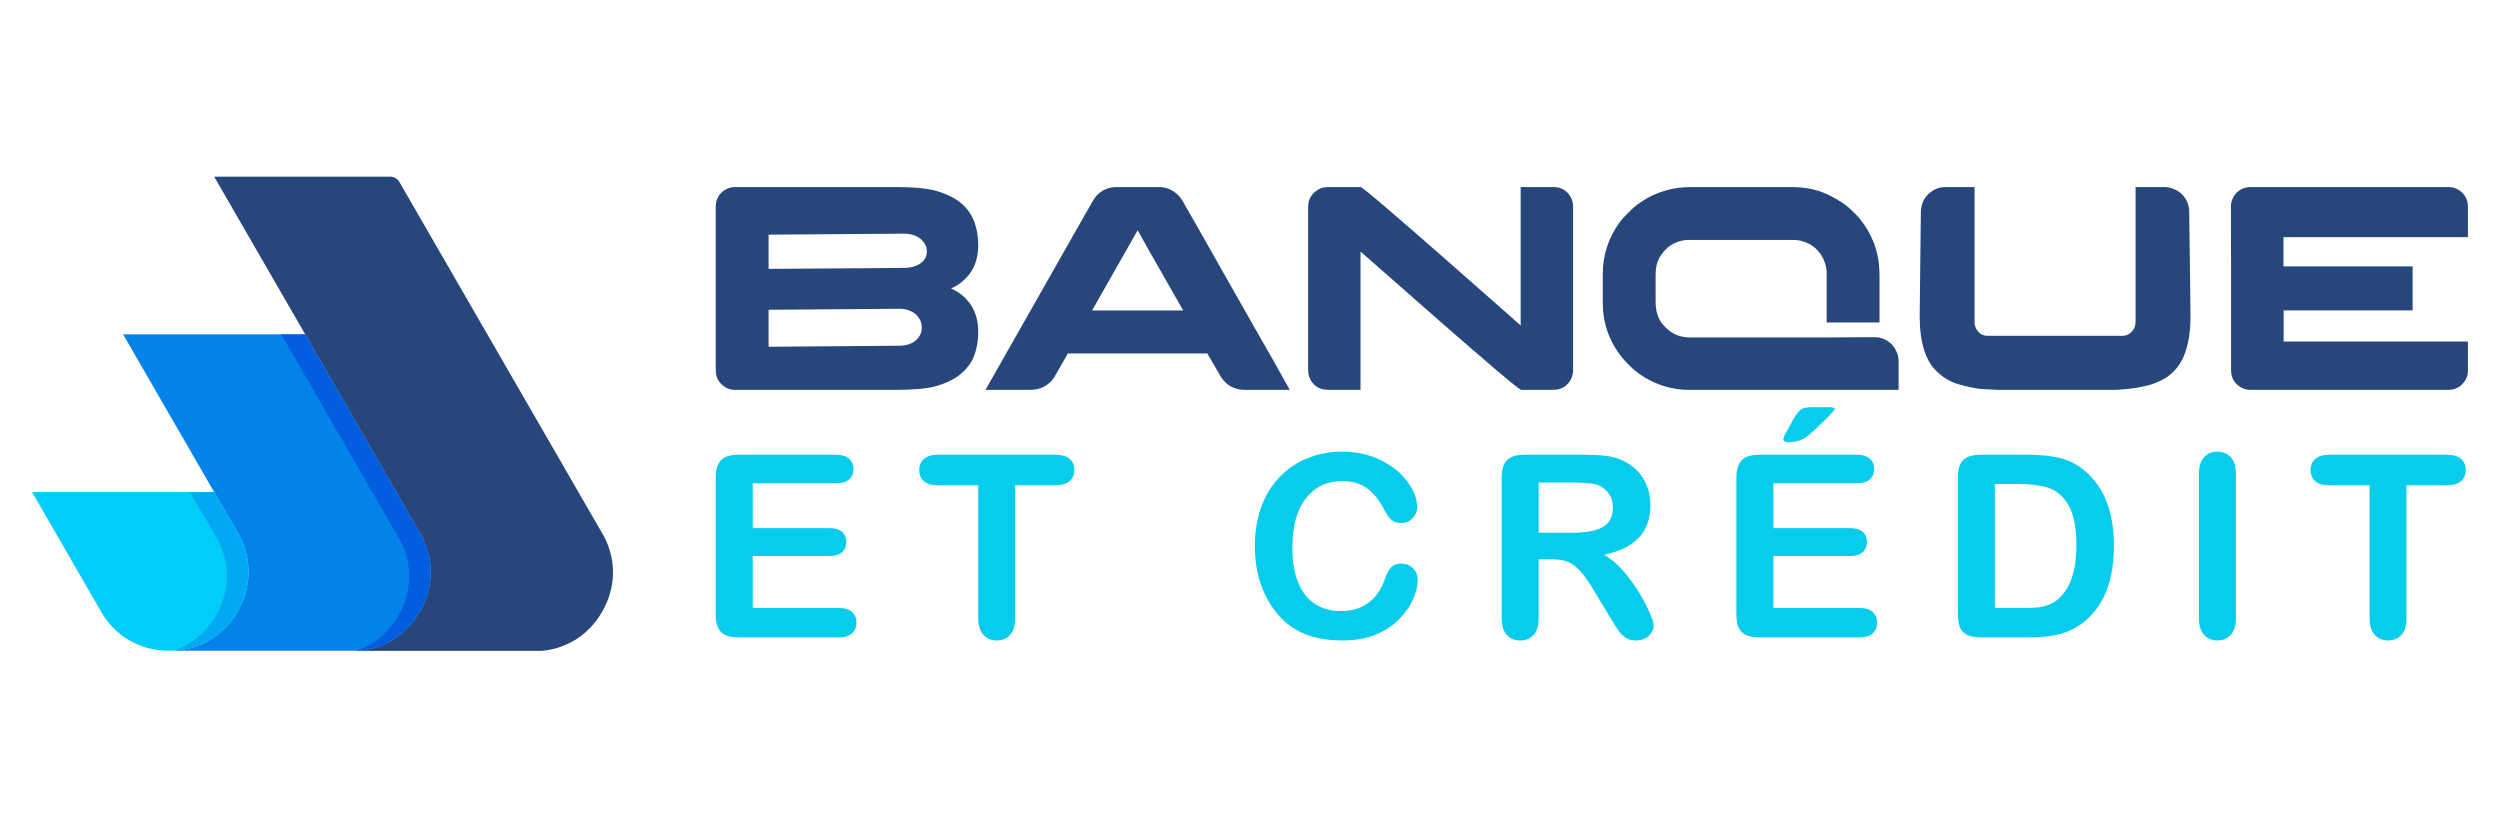 <?xml version="1.0" encoding="utf-8"?>
<!-- Generator: Adobe Illustrator 16.0.0, SVG Export Plug-In . SVG Version: 6.00 Build 0)  -->
<!DOCTYPE svg PUBLIC "-//W3C//DTD SVG 1.1//EN" "http://www.w3.org/Graphics/SVG/1.1/DTD/svg11.dtd">
<svg version="1.1" id="Calque_1" xmlns="http://www.w3.org/2000/svg" xmlns:xlink="http://www.w3.org/1999/xlink" x="0px" y="0px"
	 width="239.667px" height="79.333px" viewBox="0 0 239.667 79.333" enable-background="new 0 0 239.667 79.333"
	 xml:space="preserve">
<g>
	<g>
		<path fill-rule="evenodd" clip-rule="evenodd" fill="#0283E9" d="M34.469,62.375H16.681c2.582-0.143,4.784-1.498,6.098-3.77
			c1.312-2.273,1.384-4.857,0.216-7.166l-5.031-8.713l-6.16-10.672h16.394h1.065l11.206,19.408c1.167,2.309,1.096,4.893-0.217,7.166
			C38.992,60.809,36.915,62.145,34.469,62.375L34.469,62.375z"/>
		<path fill-rule="evenodd" clip-rule="evenodd" fill="#01CDFB" d="M16.681,62.375h-0.926c-2.432-0.135-4.526-1.344-5.858-3.381
			l-0.001-0.002L3.073,47.176H17.66h2.872l2.462,4.264c1.168,2.309,1.096,4.893-0.216,7.166
			C21.465,60.877,19.263,62.232,16.681,62.375L16.681,62.375z"/>
		<path fill-rule="evenodd" clip-rule="evenodd" fill="#01A8F2" d="M20.532,47.176l2.462,4.264c1.168,2.309,1.096,4.893-0.216,7.166
			l-0.06,0.102l-0.003,0.002l-0.063,0.105l-0.057,0.092l-0.009,0.012l-0.02,0.029l-0.045,0.07l-0.01,0.014l-0.054,0.082
			l-0.025,0.037l-0.039,0.057l-0.031,0.045l-0.038,0.053l-0.032,0.043l-0.036,0.049l-0.033,0.045l-0.036,0.047l-0.04,0.053
			l-0.031,0.039l-0.039,0.049l-0.034,0.041l-0.038,0.047l-0.04,0.049l-0.031,0.037l-0.038,0.043l-0.048,0.057l-0.021,0.023
			l-0.052,0.055l-0.036,0.041l-0.036,0.039l-0.047,0.049l-0.032,0.035l-0.051,0.051l-0.027,0.027l-0.044,0.045l-0.045,0.045
			l-0.005,0.004l-0.064,0.063l-0.008,0.006l-0.046,0.043l-0.039,0.035l-0.005,0.006l-0.073,0.066l-0.009,0.008l-0.079,0.068
			l-0.005,0.004l-0.082,0.07l-0.001,0.002l-0.086,0.07h-0.003l-0.083,0.068l-0.007,0.004l-0.081,0.063
			c-0.055,0.041-0.11,0.084-0.167,0.123l-0.012,0.01c-0.054,0.037-0.106,0.074-0.161,0.111l-0.025,0.018l-0.06,0.037l-0.035,0.023
			l-0.06,0.039l-0.033,0.02l-0.058,0.037l-0.042,0.025l-0.063,0.037l-0.021,0.012l-0.072,0.041l-0.034,0.02l-0.06,0.033
			l-0.033,0.018l-0.071,0.037l-0.024,0.014l-0.072,0.037l-0.026,0.014l-0.071,0.035l-0.034,0.016l-0.068,0.033l-0.025,0.012
			l-0.079,0.037l-0.012,0.004c-0.131,0.061-0.264,0.115-0.397,0.166l-0.009,0.002c-0.341,0.129-0.694,0.232-1.058,0.311h-0.003
			l-0.103,0.021l-0.011,0.002l-0.095,0.018l-0.021,0.004l-0.092,0.018l-0.017,0.002l-0.104,0.018h-0.003l-0.101,0.014l-0.024,0.004
			l-0.092,0.012l-0.017,0.004l-0.098,0.01l-0.02,0.004L17,62.35l-0.004,0.002l0,0h-0.248c1.646-0.584,3.027-1.734,3.959-3.348
			c1.313-2.273,1.385-4.857,0.217-7.166l-2.692-4.662H20.532L20.532,47.176z"/>
		<path fill-rule="evenodd" clip-rule="evenodd" fill="#27467C" d="M51.942,62.398H34.153l-0.013-0.023h0.328
			c2.446-0.23,4.523-1.566,5.782-3.746c1.313-2.273,1.384-4.857,0.217-7.166l-5.031-8.715L20.532,16.935h14.186h2.687l0,0
			c0.373,0,0.693,0.186,0.881,0.508L57.94,51.486c1.168,2.309,1.097,4.893-0.217,7.166C56.466,60.832,54.389,62.168,51.942,62.398
			L51.942,62.398z"/>
		<rect x="16.681" y="62.375" fill-rule="evenodd" clip-rule="evenodd" fill="#FFFFFF" width="0" height="0"/>
		<path fill-rule="evenodd" clip-rule="evenodd" fill="#025EDF" d="M34.469,62.375h-0.247c1.646-0.584,3.026-1.734,3.959-3.348
			c1.313-2.273,1.385-4.857,0.217-7.164L26.961,32.055h1.235h1.065l11.206,19.408c1.167,2.309,1.096,4.893-0.217,7.166
			C38.992,60.809,36.915,62.145,34.469,62.375L34.469,62.375z"/>
	</g>
	<g>
		<g>
			<path fill="#27467C" d="M70.401,17.933h15.507c1.906,0,3.293,0.153,4.158,0.461c0.577,0.194,1.052,0.404,1.424,0.627
				c0.875,0.521,1.493,1.22,1.856,2.094c0.289,0.727,0.433,1.521,0.433,2.387c0,1.312-0.387,2.358-1.158,3.14
				c-0.308,0.308-0.536,0.503-0.685,0.587c-0.223,0.158-0.424,0.273-0.6,0.349c-0.112,0.047-0.167,0.075-0.167,0.084
				c0.193,0.074,0.427,0.195,0.698,0.362c0.167,0.112,0.38,0.285,0.642,0.517c0.278,0.298,0.478,0.545,0.6,0.74
				c0.445,0.697,0.67,1.544,0.67,2.54c0,1.042-0.205,1.968-0.614,2.777c-0.13,0.232-0.317,0.493-0.558,0.781
				c-0.346,0.344-0.582,0.558-0.712,0.642c-0.233,0.168-0.508,0.331-0.824,0.489c-0.39,0.195-0.879,0.376-1.466,0.544
				c-0.828,0.214-2.125,0.321-3.893,0.321h-15.27c-0.493,0-0.935-0.196-1.325-0.586c-0.186-0.205-0.321-0.424-0.405-0.656
				c-0.064-0.177-0.098-0.438-0.098-0.782V19.97c0-0.409,0.047-0.711,0.14-0.907c0.196-0.437,0.503-0.753,0.921-0.949
				C69.928,17.993,70.17,17.933,70.401,17.933z M73.682,22.496v3.279c8.839-0.055,13.259-0.088,13.259-0.098
				c0.27-0.027,0.479-0.064,0.628-0.111c0.484-0.148,0.838-0.381,1.062-0.697c0.147-0.232,0.223-0.479,0.223-0.74v-0.042
				c0-0.438-0.199-0.833-0.601-1.187c-0.251-0.214-0.604-0.367-1.06-0.46c-0.177-0.028-0.326-0.042-0.447-0.042
				C86.057,22.398,81.701,22.431,73.682,22.496z M73.682,29.697v3.545l12.533-0.098c0.577,0,1.064-0.14,1.466-0.418
				c0.306-0.224,0.516-0.513,0.628-0.865c0.037-0.159,0.056-0.298,0.056-0.419v-0.07c0-0.455-0.191-0.869-0.572-1.241
				c-0.242-0.214-0.572-0.373-0.99-0.476c-0.214-0.036-0.382-0.055-0.504-0.055C78.306,29.665,74.101,29.697,73.682,29.697z"/>
			<path fill="#27467C" d="M107.01,17.933h4.089c0.828,0,1.521,0.344,2.079,1.033c0.148,0.204,0.336,0.521,0.56,0.949
				c0.036,0.055,0.068,0.11,0.097,0.167c0.084,0.13,0.802,1.386,2.149,3.768c0.383,0.68,0.818,1.451,1.311,2.317
				c3.063,5.405,4.635,8.169,4.719,8.29l1.631,2.917h-4.299c-1.133,0-1.971-0.535-2.511-1.605c-0.382-0.651-0.659-1.136-0.838-1.452
				c-0.148-0.27-0.232-0.413-0.249-0.433h-13.343c-0.02,0-0.039,0.01-0.063,0.029c-0.023,0.019-0.038,0.055-0.048,0.11l-1.258,2.205
				c-0.566,0.764-1.32,1.146-2.259,1.146H94.52c-0.02,0-0.028-0.003-0.028-0.007c0-0.005,0-0.012,0-0.021
				c2.056-3.638,3.848-6.792,5.373-9.462c1.209-2.131,2.186-3.853,2.931-5.164c1.152-2.038,1.758-3.099,1.813-3.183
				c0.149-0.278,0.308-0.525,0.476-0.739C105.623,18.221,106.266,17.933,107.01,17.933z M109.062,22.077l-4.369,7.689h8.737
				C110.572,24.762,109.116,22.198,109.062,22.077z"/>
			<path fill="#27467C" d="M127.287,17.933h3.141c0.104,0,0.941,0.675,2.513,2.023c1.571,1.35,3.343,2.887,5.31,4.612
				c1.969,1.727,3.714,3.264,5.242,4.612l2.289,2.024V17.933h3.139c0.662,0,1.178,0.26,1.55,0.781
				c0.224,0.316,0.335,0.675,0.335,1.075v15.7c0,0.623-0.267,1.145-0.795,1.563c-0.14,0.093-0.312,0.172-0.518,0.237
				c-0.13,0.056-0.366,0.084-0.712,0.084h-2.945c-0.109,0-0.956-0.675-2.538-2.024c-1.582-1.349-3.359-2.887-5.331-4.612
				c-1.973-1.726-3.723-3.264-5.249-4.613l-2.289-2.009v13.259h-3.057c-0.455,0-0.827-0.094-1.115-0.279
				c-0.344-0.232-0.592-0.55-0.742-0.95c-0.072-0.194-0.109-0.403-0.109-0.627V19.83c0-0.632,0.254-1.139,0.768-1.521
				C126.488,18.058,126.859,17.933,127.287,17.933z"/>
			<path fill="#27467C" d="M162.124,17.933h9.6c1.146,0,2.156,0.172,3.031,0.516c0.567,0.224,1.139,0.521,1.715,0.895
				c0.288,0.167,0.619,0.423,0.991,0.767c0.372,0.363,0.632,0.629,0.782,0.796c0.196,0.251,0.353,0.465,0.476,0.642
				c0.034,0.047,0.068,0.093,0.097,0.14c0.279,0.428,0.507,0.855,0.684,1.284c0.167,0.325,0.32,0.782,0.46,1.368
				c0.148,0.604,0.224,1.321,0.224,2.148v4.425h-5.039c-0.009,0-0.013-0.003-0.013-0.007c0-0.005-0.002-0.007-0.007-0.007
				c-0.004,0-0.008-0.005-0.008-0.015v-4.689c0-0.623-0.189-1.232-0.572-1.828c-0.084-0.121-0.24-0.303-0.475-0.544
				c-0.333-0.288-0.641-0.479-0.92-0.572c-0.402-0.168-0.802-0.251-1.202-0.251h-10.062c-0.596,0-1.187,0.181-1.771,0.543
				c-0.113,0.075-0.285,0.229-0.518,0.462c-0.279,0.307-0.488,0.618-0.628,0.934c-0.168,0.383-0.251,0.862-0.251,1.438v2.568
				c0,0.651,0.124,1.214,0.378,1.688c0.101,0.224,0.31,0.488,0.625,0.796c0.626,0.613,1.394,0.92,2.305,0.92h13.581
				c0.464,0,0.995-0.004,1.59-0.014c0.744-0.009,1.587-0.014,2.526-0.014c0.604,0,1.147,0.229,1.633,0.684
				c0.194,0.224,0.32,0.405,0.377,0.545c0.187,0.326,0.279,0.675,0.279,1.047v2.777h-20.015c-2.001,0-3.791-0.646-5.373-1.94
				c-0.14-0.12-0.396-0.372-0.768-0.754c-1.468-1.618-2.203-3.512-2.203-5.68v-2.722c0-1.851,0.552-3.526,1.659-5.024
				c0.14-0.195,0.408-0.493,0.811-0.893c0.428-0.429,0.784-0.73,1.072-0.908c0.456-0.324,0.918-0.591,1.383-0.795
				c0.346-0.148,0.715-0.284,1.115-0.404C160.42,18.04,161.23,17.933,162.124,17.933z"/>
			<path fill="#27467C" d="M191.585,37.374c-0.716-0.028-1.242-0.056-1.577-0.084c-0.261,0-0.787-0.089-1.578-0.265
				c-0.596-0.149-1.051-0.298-1.367-0.447c-0.438-0.195-0.875-0.493-1.311-0.894c-1.146-1.022-1.718-2.823-1.718-5.401l0.111-9.853
				c0-0.66,0.181-1.205,0.544-1.633c0.503-0.577,1.111-0.865,1.829-0.865h2.777v13.007c0,0.149,0.037,0.312,0.112,0.489
				c0.251,0.512,0.632,0.767,1.144,0.767h12.925c0.372,0,0.692-0.162,0.961-0.488c0.197-0.194,0.294-0.507,0.294-0.935V17.961
				c0-0.01,0-0.017,0-0.021s0.009-0.007,0.028-0.007h2.762c0.318,0,0.626,0.069,0.923,0.209c0.575,0.242,0.995,0.66,1.255,1.256
				c0.086,0.224,0.14,0.451,0.168,0.685c0.086,6.104,0.127,9.542,0.127,10.313c0,1.405-0.2,2.623-0.603,3.656
				c-0.101,0.271-0.256,0.567-0.46,0.894c-0.305,0.446-0.688,0.837-1.144,1.172c-0.383,0.243-0.773,0.442-1.174,0.601
				c-0.399,0.167-0.999,0.321-1.799,0.46c-0.922,0.131-1.686,0.196-2.289,0.196H191.585z"/>
			<path fill="#27467C" d="M234.695,17.933c0.606,0,1.099,0.228,1.479,0.685c0.178,0.194,0.303,0.455,0.376,0.78
				c0.03,0.112,0.043,0.27,0.043,0.475v2.861h-17.682v2.806h12.379v4.215h-12.354l-0.011,0.013v2.974h17.654
				c0.009,0,0.013,0.005,0.013,0.014v2.805c0,0.429-0.157,0.829-0.475,1.2c-0.194,0.196-0.334,0.313-0.418,0.349
				c-0.279,0.178-0.625,0.267-1.033,0.267h-19.021c-0.131,0-0.307-0.038-0.53-0.112c-0.476-0.177-0.83-0.493-1.063-0.949
				c-0.109-0.26-0.167-0.539-0.167-0.837v-9.812c-0.009-0.474-0.014-2.019-0.014-4.633v-1.285c0-0.307,0.098-0.627,0.293-0.963
				c0.206-0.298,0.447-0.517,0.727-0.655c0.204-0.093,0.358-0.145,0.46-0.153c0.056-0.019,0.14-0.032,0.251-0.042H234.695z"/>
		</g>
		<g>
			<path fill="#07CCEC" d="M80.149,46.332h-7.987v4.297h7.354c0.542,0,0.946,0.123,1.212,0.365c0.267,0.242,0.4,0.563,0.4,0.961
				s-0.131,0.723-0.394,0.973c-0.264,0.252-0.67,0.377-1.219,0.377h-7.354v4.979h8.263c0.557,0,0.977,0.129,1.26,0.389
				c0.282,0.258,0.423,0.602,0.423,1.033c0,0.414-0.141,0.75-0.423,1.008c-0.283,0.26-0.703,0.389-1.26,0.389h-9.636
				c-0.772,0-1.328-0.172-1.666-0.514s-0.508-0.895-0.508-1.66V45.771c0-0.51,0.076-0.928,0.227-1.25
				c0.152-0.32,0.389-0.557,0.711-0.703c0.322-0.148,0.735-0.223,1.236-0.223h9.36c0.565,0,0.985,0.127,1.26,0.377
				c0.275,0.252,0.413,0.58,0.413,0.986c0,0.414-0.138,0.746-0.413,0.996C81.135,46.205,80.715,46.332,80.149,46.332z"/>
			<path fill="#07CCEC" d="M101.184,46.523h-3.868v12.715c0,0.732-0.163,1.275-0.489,1.631c-0.327,0.354-0.749,0.531-1.267,0.531
				c-0.524,0-0.952-0.18-1.283-0.539c-0.331-0.357-0.496-0.898-0.496-1.623V46.523h-3.867c-0.606,0-1.056-0.133-1.35-0.4
				c-0.295-0.268-0.442-0.619-0.442-1.057c0-0.455,0.153-0.813,0.46-1.076c0.307-0.262,0.75-0.395,1.332-0.395h11.271
				c0.612,0,1.068,0.137,1.368,0.406c0.298,0.271,0.446,0.627,0.446,1.064s-0.151,0.789-0.453,1.057
				C102.242,46.391,101.788,46.523,101.184,46.523z"/>
			<path fill="#07CCEC" d="M135.907,55.574c0,0.557-0.136,1.16-0.413,1.809c-0.272,0.648-0.705,1.285-1.294,1.91
				c-0.589,0.623-1.341,1.133-2.257,1.521c-0.916,0.391-1.982,0.586-3.201,0.586c-0.922,0-1.762-0.088-2.517-0.264
				c-0.759-0.174-1.444-0.447-2.062-0.816c-0.617-0.371-1.185-0.859-1.7-1.463c-0.462-0.549-0.855-1.164-1.183-1.846
				c-0.326-0.68-0.571-1.406-0.734-2.18c-0.164-0.771-0.245-1.592-0.245-2.459c0-1.408,0.206-2.67,0.614-3.785
				c0.411-1.115,0.998-2.066,1.763-2.859c0.764-0.791,1.659-1.395,2.685-1.809c1.027-0.414,2.124-0.621,3.285-0.621
				c1.416,0,2.678,0.283,3.785,0.848c1.106,0.564,1.953,1.264,2.543,2.096c0.589,0.832,0.883,1.617,0.883,2.357
				c0,0.406-0.144,0.766-0.43,1.076c-0.286,0.309-0.632,0.465-1.038,0.465c-0.454,0-0.793-0.107-1.021-0.324
				c-0.228-0.215-0.479-0.584-0.759-1.109c-0.46-0.867-1.004-1.518-1.629-1.945c-0.626-0.43-1.396-0.645-2.311-0.645
				c-1.458,0-2.616,0.553-3.48,1.658c-0.864,1.107-1.296,2.68-1.296,4.717c0,1.361,0.191,2.494,0.574,3.396
				c0.38,0.904,0.922,1.578,1.622,2.025c0.701,0.445,1.522,0.668,2.46,0.668c1.019,0,1.88-0.252,2.585-0.758s1.236-1.25,1.596-2.227
				c0.15-0.463,0.337-0.838,0.561-1.129s0.58-0.436,1.075-0.436c0.421,0,0.784,0.146,1.087,0.441
				C135.757,54.77,135.907,55.135,135.907,55.574z"/>
			<path fill="#07CCEC" d="M148.75,53.615h-1.242v5.623c0,0.74-0.163,1.285-0.488,1.637c-0.328,0.35-0.752,0.525-1.276,0.525
				c-0.567,0-1.004-0.184-1.313-0.551c-0.312-0.365-0.469-0.902-0.469-1.611V45.771c0-0.766,0.172-1.318,0.514-1.66
				c0.342-0.344,0.896-0.516,1.662-0.516h5.767c0.796,0,1.477,0.035,2.04,0.104c0.565,0.066,1.075,0.205,1.53,0.412
				c0.548,0.23,1.034,0.561,1.455,0.99c0.422,0.43,0.744,0.93,0.961,1.498c0.22,0.568,0.329,1.172,0.329,1.809
				c0,1.307-0.367,2.35-1.104,3.129c-0.735,0.779-1.854,1.334-3.35,1.658c0.628,0.336,1.229,0.83,1.804,1.482
				c0.572,0.652,1.086,1.348,1.535,2.084s0.799,1.4,1.051,1.994c0.249,0.592,0.376,1,0.376,1.223c0,0.23-0.075,0.461-0.222,0.688
				c-0.148,0.227-0.348,0.406-0.604,0.537c-0.254,0.131-0.548,0.197-0.882,0.197c-0.399,0-0.734-0.094-1.003-0.281
				c-0.271-0.188-0.506-0.424-0.699-0.711c-0.195-0.287-0.46-0.707-0.795-1.266l-1.421-2.363c-0.508-0.869-0.965-1.527-1.367-1.982
				c-0.402-0.453-0.809-0.764-1.226-0.932C149.9,53.697,149.38,53.615,148.75,53.615z M150.781,46.26h-3.273v4.813h3.177
				c0.852,0,1.567-0.074,2.149-0.223c0.58-0.146,1.025-0.396,1.331-0.752c0.307-0.354,0.46-0.842,0.46-1.461
				c0-0.486-0.123-0.914-0.37-1.285c-0.247-0.369-0.589-0.646-1.027-0.828C152.813,46.348,151.998,46.26,150.781,46.26z"/>
			<path fill="#07CCEC" d="M178.001,46.332h-7.99v4.297h7.355c0.542,0,0.946,0.123,1.213,0.365s0.399,0.563,0.399,0.961
				s-0.131,0.723-0.394,0.973c-0.265,0.252-0.671,0.377-1.219,0.377h-7.355v4.979h8.263c0.557,0,0.979,0.129,1.262,0.389
				c0.281,0.258,0.422,0.602,0.422,1.033c0,0.414-0.141,0.75-0.422,1.008c-0.283,0.26-0.705,0.389-1.262,0.389h-9.634
				c-0.774,0-1.328-0.172-1.668-0.514c-0.338-0.342-0.508-0.895-0.508-1.66V45.771c0-0.51,0.075-0.928,0.229-1.25
				c0.15-0.32,0.389-0.557,0.709-0.703c0.322-0.148,0.735-0.223,1.238-0.223h9.361c0.563,0,0.984,0.127,1.257,0.377
				c0.277,0.252,0.413,0.58,0.413,0.986c0,0.414-0.136,0.746-0.413,0.996C178.985,46.205,178.563,46.332,178.001,46.332z
				 M173.678,39.036h1.61c0.406,0,0.61,0.06,0.61,0.18c0,0.063-0.224,0.321-0.669,0.775c-0.446,0.454-0.896,0.888-1.35,1.302
				s-0.768,0.664-0.943,0.752c-0.454,0.23-0.939,0.348-1.458,0.348c-0.339,0-0.514-0.102-0.514-0.301
				c0-0.135,0.104-0.369,0.313-0.703l0.537-1.004c0.31-0.58,0.58-0.95,0.811-1.109C172.856,39.116,173.207,39.036,173.678,39.036z"
				/>
			<path fill="#07CCEC" d="M189.863,43.596h4.622c1.201,0,2.23,0.113,3.091,0.336c0.861,0.223,1.64,0.639,2.341,1.254
				c1.822,1.561,2.734,3.932,2.734,7.117c0,1.049-0.093,2.01-0.273,2.877c-0.185,0.867-0.467,1.65-0.849,2.346
				c-0.383,0.695-0.871,1.32-1.469,1.867c-0.471,0.424-0.984,0.762-1.541,1.016c-0.557,0.256-1.156,0.436-1.797,0.537
				c-0.641,0.105-1.363,0.156-2.167,0.156h-4.621c-0.645,0-1.131-0.098-1.455-0.293c-0.329-0.195-0.54-0.469-0.641-0.824
				c-0.099-0.354-0.148-0.814-0.148-1.379V45.771c0-0.766,0.17-1.318,0.514-1.66C188.546,43.768,189.099,43.596,189.863,43.596z
				 M191.237,46.402v11.881h2.687c0.589,0,1.049-0.016,1.385-0.047c0.335-0.033,0.681-0.113,1.038-0.24
				c0.358-0.125,0.668-0.305,0.933-0.537c1.185-1.004,1.777-2.73,1.777-5.182c0-1.727-0.26-3.021-0.78-3.881
				c-0.521-0.859-1.165-1.406-1.93-1.641c-0.764-0.234-1.688-0.354-2.769-0.354H191.237z"/>
			<path fill="#07CCEC" d="M210.802,59.238V45.449c0-0.719,0.163-1.256,0.488-1.613c0.329-0.359,0.75-0.537,1.266-0.537
				c0.533,0,0.968,0.178,1.296,0.531c0.331,0.354,0.497,0.895,0.497,1.619v13.789c0,0.725-0.166,1.266-0.497,1.623
				c-0.328,0.359-0.763,0.539-1.296,0.539c-0.509,0-0.929-0.182-1.26-0.543C210.965,60.494,210.802,59.955,210.802,59.238z"/>
			<path fill="#07CCEC" d="M234.569,46.523h-3.867v12.715c0,0.732-0.164,1.275-0.49,1.631c-0.327,0.354-0.748,0.531-1.267,0.531
				c-0.524,0-0.952-0.18-1.283-0.539c-0.331-0.357-0.496-0.898-0.496-1.623V46.523h-3.867c-0.605,0-1.055-0.133-1.35-0.4
				s-0.44-0.619-0.44-1.057c0-0.455,0.152-0.813,0.458-1.076c0.307-0.262,0.75-0.395,1.332-0.395h11.271
				c0.612,0,1.067,0.137,1.369,0.406c0.296,0.271,0.444,0.627,0.444,1.064s-0.15,0.789-0.451,1.057
				C235.629,46.391,235.175,46.523,234.569,46.523z"/>
		</g>
	</g>
</g>
</svg>
